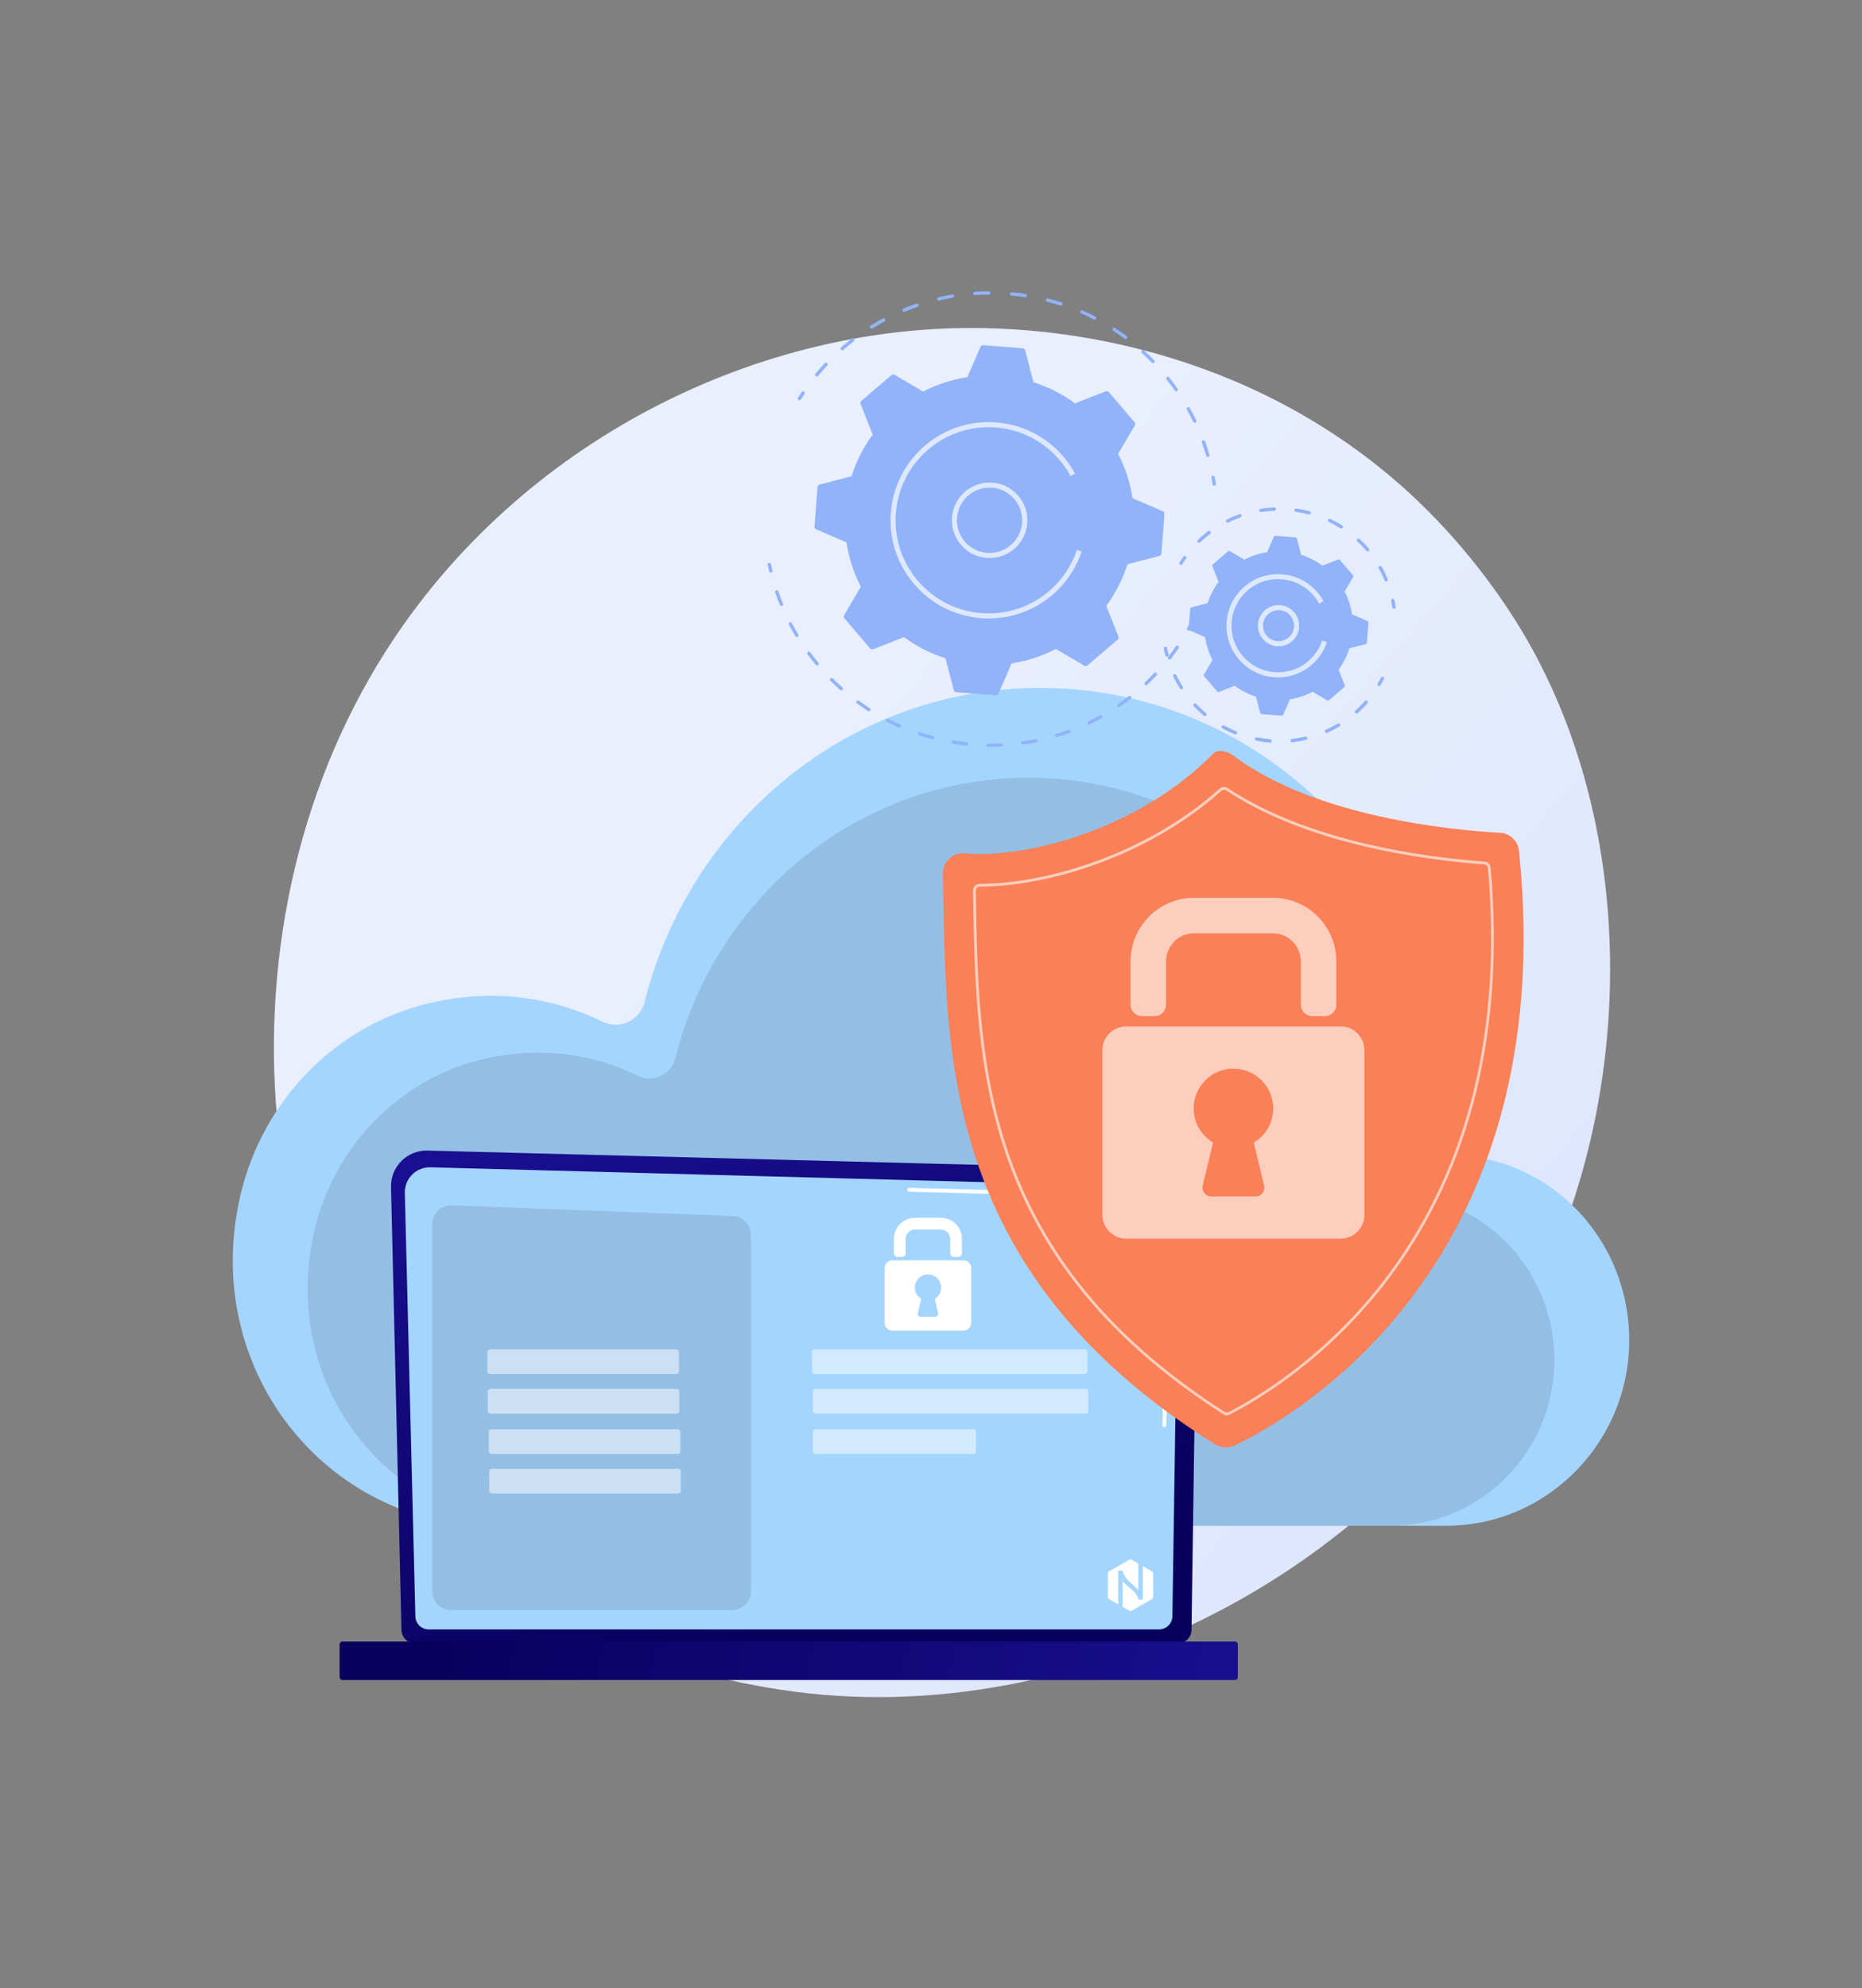 <?xml version="1.0" encoding="UTF-8"?>
<svg id="Calque_1" data-name="Calque 1" xmlns="http://www.w3.org/2000/svg" xmlns:xlink="http://www.w3.org/1999/xlink" viewBox="0 0 3710 3960">
  <rect x="0" y="0" width="3710" height="3960" fill="#808080" stroke="none"/>
  <defs>
    <style>
      .cls-1 {
        fill: url(#Dégradé_sans_nom);
      }

      .cls-1, .cls-2, .cls-3, .cls-4, .cls-5, .cls-6, .cls-7, .cls-8, .cls-9, .cls-10, .cls-11 {
        stroke-width: 0px;
      }

      .cls-2 {
        opacity: .61;
      }

      .cls-2, .cls-3, .cls-4, .cls-7 {
        isolation: isolate;
      }

      .cls-2, .cls-3, .cls-4, .cls-11 {
        fill: #fff;
      }

      .cls-3 {
        opacity: .51;
      }

      .cls-4 {
        opacity: .7;
      }

      .cls-5 {
        fill: url(#Dégradé_sans_nom_2);
      }

      .cls-6 {
        fill: url(#Dégradé_sans_nom_3);
      }

      .cls-7 {
        fill: #586a83;
        opacity: .21;
      }

      .cls-8 {
        fill: #f98057;
      }

      .cls-9 {
        fill: #a4d5ff;
      }

      .cls-10 {
        fill: #91b3fa;
      }
    </style>
    <linearGradient id="Dégradé_sans_nom" data-name="Dégradé sans nom" x1="3445.86" y1="554.59" x2="1434.67" y2="2314.37" gradientTransform="translate(0 3960) scale(1 -1)" gradientUnits="userSpaceOnUse">
      <stop offset="0" stop-color="#dae3fe"/>
      <stop offset="1" stop-color="#e9effd"/>
    </linearGradient>
    <linearGradient id="Dégradé_sans_nom_2" data-name="Dégradé sans nom 2" x1="1940.17" y1="753.54" x2="2298.69" y2="1829.09" gradientTransform="translate(3665.78 3960) rotate(-180)" gradientUnits="userSpaceOnUse">
      <stop offset="0" stop-color="#09005d"/>
      <stop offset="1" stop-color="#1a0f91"/>
    </linearGradient>
    <linearGradient id="Dégradé_sans_nom_3" data-name="Dégradé sans nom 3" x1="2774.37" y1="817.83" x2="1178.03" y2="429.53" gradientTransform="translate(3665.78 3960) rotate(-180)" gradientUnits="userSpaceOnUse">
      <stop offset="0" stop-color="#09005d"/>
      <stop offset="1" stop-color="#1a0f91"/>
    </linearGradient>
  </defs>
  <g id="Illustration">
    <g>
      <path class="cls-1" d="M3096.49,2495.41c-258.3,617.1-946.4,962.8-1543,869.5-97.1-15.2-363.3-60.4-598.9-273.6-453.7-410.5-550.8-1223.3-184.8-1796.2,266.4-416.9,743.8-653.3,1197.5-641.4,97.7,2.5,472.3,18.2,801.4,293.6,48.3,40.4,155,136.6,251.1,289,225.7,358.1,245.1,856.9,76.7,1259.1Z"/>
      <g>
        <path class="cls-9" d="M479.09,2380.21c44.1-188.2,188.3-336,371.9-381.2,126.2-31.1,247.3-14.4,349.7,35.9,33.9,16.7,74.3-2.2,83.7-39.6,90.5-359.6,408.9-625.3,787.9-625.3,449.4,0,813.7,373.5,813.7,834.3,0,12.2-.2,28.9-.4,45,1.6,34.5,16.3,49.1,38.2,52.8,176.1,18.8,314.4,167.6,322.1,351.2,8.8,210.8-158.5,385.4-364.2,385.4H978.49c-325.8,0-580.9-310.4-499.4-658.5Z"/>
        <path class="cls-7" d="M626.49,2450.81c39.4-168.1,168.1-300,332.1-340.4,112.7-27.7,220.8-12.9,312.2,32.1,30.3,14.9,66.3-2,74.7-35.3,80.8-321.1,365.1-558.3,703.5-558.3,401.2,0,726.5,333.5,726.5,744.9,0,10.9-.2,25.8-.4,40.2,1.4,30.8,14.5,43.8,34.1,47.1,157.2,16.8,280.8,149.7,287.6,313.6,7.9,188.2-141.5,344.1-325.2,344.1h-1699.2c-290.9-.1-518.7-277.2-445.9-588Z"/>
      </g>
      <g>
        <path class="cls-5" d="M799.89,3245.51c0,15.4,12.6,28,28.1,28h1518c15.4,0,28.1-12.6,28.1-28l12.6-872.3c0-15.4-18.2-45.5-51.5-43.3l-1483.5-38.4c-19.4-.5-38.1,7-51.8,20.6s-21.2,32.4-20.8,51.7l20.8,881.7Z"/>
        <path class="cls-9" d="M827.59,3218.61c0,14.6,12,26.6,26.6,26.6h1455.2c14.6,0,26.6-12,26.6-26.6l11.9-791.9c-1.4-47.7-43.2-64.8-68.5-63.8l-1421.8-38.1c-13.6-.4-26.8,4.9-36.4,14.5s-14.9,22.8-14.6,36.4l21,842.9Z"/>
        <g>
          <path class="cls-11" d="M2320.09,2842.41h0c-2.2,0-3.9-1.8-3.9-4l.9-64.2c0-2.1,1.8-3.8,3.9-3.8h0c2.2,0,3.9,1.8,3.9,4l-.9,64.2c0,2.1-1.7,3.8-3.9,3.8Z"/>
          <path class="cls-11" d="M2322.49,2685.01s-.1,0,0,0c-2.2,0-3.9-1.8-3.9-4l3.6-246c-.1-14.6-4.5-26.3-13.2-34.6-16.2-15.5-41.9-14.7-43-14.7l-454.5-12.2c-2.1-.1-3.8-1.8-3.8-4,.1-2.1,1.7-4,4-3.8l454.2,12.2c2.8-.2,30.2-.6,48.5,16.8,10.3,9.8,15.5,23.4,15.6,40.3l-3.6,246.1c-.1,2.2-1.8,3.9-3.9,3.9Z"/>
        </g>
        <path class="cls-6" d="M682.39,3345.91h1778.3c3.1,0,5.7-2.5,5.7-5.7v-65.2c0-3.1-2.5-5.7-5.7-5.7H682.39c-3.1,0-5.7,2.5-5.7,5.7v65.3c0,3.1,2.6,5.6,5.7,5.6Z"/>
        <path class="cls-7" d="M1458.89,3206.51h-560.3c-20.7,0-37.4-16.7-37.4-37.4v-731.3c0-21.2,17.6-38.2,38.8-37.4l560.3,21.4c20.1.8,36,17.3,36,37.4v709.9c0,20.7-16.8,37.4-37.4,37.4Z"/>
        <g>
          <path class="cls-3" d="M1347.39,2736.61h-371.1c-2.9,0-5.3-2.4-5.3-5.3v-38.7c0-2.9,2.4-5.3,5.3-5.3h371.1c2.9,0,5.3,2.4,5.3,5.3v38.7c.1,2.9-2.3,5.3-5.3,5.3Z"/>
          <path class="cls-3" d="M1348.19,2815.41h-371.1c-2.9,0-5.3-2.4-5.3-5.3v-38.7c0-2.9,2.4-5.3,5.3-5.3h371.1c2.9,0,5.3,2.4,5.3,5.3v38.7c0,2.9-2.4,5.3-5.3,5.3Z"/>
          <path class="cls-3" d="M1350.39,2895.81h-371.1c-2.9,0-5.3-2.4-5.3-5.3v-38.7c0-2.9,2.4-5.3,5.3-5.3h371.1c2.9,0,5.3,2.4,5.3,5.3v38.7c.1,2.9-2.3,5.3-5.3,5.3Z"/>
          <path class="cls-3" d="M1351.19,2974.51h-371.1c-2.9,0-5.3-2.4-5.3-5.3v-38.7c0-2.9,2.4-5.3,5.3-5.3h371.1c2.9,0,5.3,2.4,5.3,5.3v38.7c0,3-2.4,5.3-5.3,5.3Z"/>
        </g>
        <g>
          <path class="cls-3" d="M2161.39,2736.51h-538.2c-2.9,0-5.3-2.4-5.3-5.3v-38.7c0-2.9,2.4-5.3,5.3-5.3h538.2c2.9,0,5.3,2.4,5.3,5.3v38.7c0,3-2.4,5.3-5.3,5.3Z"/>
          <path class="cls-3" d="M2163.09,2815.41h-538.2c-2.9,0-5.3-2.4-5.3-5.3v-38.7c0-2.9,2.4-5.3,5.3-5.3h538.2c2.9,0,5.3,2.4,5.3,5.3v38.7c0,2.9-2.4,5.3-5.3,5.3Z"/>
          <path class="cls-3" d="M1939.39,2895.81h-314.6c-2.9,0-5.3-2.4-5.3-5.3v-38.7c0-2.9,2.4-5.3,5.3-5.3h314.6c2.9,0,5.3,2.4,5.3,5.3v38.7c0,2.9-2.3,5.3-5.3,5.3Z"/>
          <g>
            <path class="cls-11" d="M1909.19,2503.41h-8.4c-4.2,0-7.5-3.4-7.5-7.5v-28.6c0-10.2-8.3-18.5-18.5-18.5h-51.8c-10.2,0-18.5,8.3-18.5,18.5v28.6c0,4.2-3.4,7.5-7.5,7.5h-8.4c-4.2,0-7.5-3.4-7.5-7.5v-28.6c0-23.2,18.8-41.9,41.9-41.9h51.8c23.2,0,41.9,18.8,41.9,41.9v28.6c0,4.1-3.4,7.5-7.5,7.5Z"/>
            <path class="cls-11" d="M1919.49,2510.11h-141.3c-8.7,0-15.7,7-15.7,15.7v108.5c0,8.7,7,15.7,15.7,15.7h141.3c8.7,0,15.7-7,15.7-15.7v-108.5c0-8.6-7-15.7-15.7-15.7ZM1869.09,2615.01c.9,3.7-1.9,7.2-5.6,7.2h-29.1c-3.8,0-6.5-3.5-5.6-7.2l6.8-28.3c-8-4.8-13.3-13.8-12.7-23.9.7-13.1,11.3-23.9,24.5-24.7,15.2-.9,27.9,11.1,27.9,26.1,0,9.6-5.1,17.9-12.8,22.5l6.6,28.3Z"/>
          </g>
        </g>
      </g>
      <g>
        <g>
          <g>
            <path class="cls-10" d="M2368.19,1255.81c-.6,0-1.1-.1-1.6-.4-1.6-.9-2.2-3-1.3-4.6,2.2-3.9,4.3-7.8,6.3-11.8.9-1.7,2.9-2.3,4.5-1.4,1.7.9,2.3,2.9,1.4,4.5-2.1,4-4.2,8-6.4,12-.5,1.1-1.7,1.7-2.9,1.7Z"/>
            <path class="cls-10" d="M1974.39,1487.61h-6c-1.9,0-3.3-1.6-3.3-3.4s1.5-3.3,3.4-3.3h0c8.7.1,17.5,0,26.2-.4,1.7-.1,3.4,1.4,3.5,3.2.1,1.9-1.4,3.4-3.2,3.5-6.8.3-13.7.4-20.6.4ZM1925.69,1485.01h-.4c-8.8-1-17.7-2.2-26.3-3.6-1.8-.3-3.1-2-2.8-3.9.3-1.8,2.1-3.1,3.9-2.8,8.6,1.4,17.3,2.6,26,3.6,1.8.2,3.2,1.9,3,3.7-.2,1.7-1.7,3-3.4,3ZM2037.59,1483.21c-1.7,0-3.1-1.2-3.3-2.9-.3-1.8,1-3.5,2.9-3.8,8.6-1.2,17.3-2.7,25.8-4.4,1.8-.4,3.6.8,4,2.6.4,1.8-.8,3.6-2.6,4-8.6,1.7-17.5,3.2-26.2,4.5-.3,0-.4,0-.6,0ZM1857.59,1472.31c-.3,0-.6,0-.9-.1-8.5-2.3-17.1-4.8-25.5-7.6-1.8-.6-2.7-2.5-2.1-4.3s2.5-2.7,4.3-2.1c8.3,2.7,16.7,5.3,25.1,7.5,1.8.5,2.9,2.3,2.4,4.1-.4,1.5-1.8,2.5-3.3,2.5ZM2105.19,1468.31c-1.4,0-2.8-.9-3.2-2.4-.5-1.8.5-3.7,2.2-4.2,8.3-2.5,16.7-5.3,24.8-8.3,1.7-.6,3.7.2,4.3,2,.6,1.7-.2,3.7-2,4.3-8.3,3-16.8,5.9-25.2,8.5-.2,0-.6.1-.9.1ZM1792.29,1449.31c-.5,0-.9-.1-1.4-.3-8.1-3.6-16.2-7.4-24-11.4-1.7-.8-2.3-2.9-1.5-4.5.9-1.6,2.9-2.3,4.5-1.5,7.7,4,15.7,7.8,23.6,11.3,1.7.7,2.5,2.7,1.7,4.4-.4,1.3-1.6,2-2.9,2ZM2169.69,1443.11c-1.3,0-2.5-.7-3-1.9-.8-1.7-.1-3.7,1.6-4.5,7.8-3.8,15.7-7.8,23.3-12.1,1.6-.9,3.7-.3,4.6,1.3.9,1.6.3,3.7-1.3,4.6-7.7,4.3-15.7,8.4-23.6,12.3-.6.2-1.1.3-1.6.3ZM1731.29,1416.61c-.6,0-1.3-.2-1.8-.5-7.4-4.8-14.8-9.8-21.9-15-1.5-1.1-1.8-3.2-.7-4.7,1.1-1.5,3.2-1.8,4.7-.7,7,5.1,14.3,10.1,21.6,14.8,1.6,1,2,3.1,1,4.7-.7.9-1.8,1.4-2.9,1.4ZM2229.59,1408.31c-1.1,0-2.1-.5-2.8-1.5-1.1-1.5-.7-3.6.9-4.7,7.2-4.9,14.3-10.2,21.1-15.5,1.5-1.1,3.6-.9,4.7.6,1.1,1.5.9,3.6-.6,4.7-7,5.4-14.2,10.7-21.5,15.7-.5.5-1.1.7-1.8.7ZM1676.09,1374.91c-.8,0-1.6-.3-2.2-.8-6.6-5.8-13.1-12-19.4-18.2-1.3-1.3-1.3-3.4,0-4.8,1.3-1.3,3.4-1.3,4.8,0,6.2,6.1,12.6,12.2,19.1,17.9,1.4,1.2,1.5,3.4.3,4.8-.7.7-1.6,1.1-2.6,1.1ZM2283.49,1364.81c-.9,0-1.8-.4-2.4-1.1-1.3-1.4-1.2-3.5.1-4.8,6.3-6,12.6-12.2,18.5-18.5,1.3-1.3,3.4-1.4,4.8-.1,1.4,1.3,1.4,3.4.1,4.8-6.1,6.4-12.4,12.7-18.8,18.8-.7.6-1.5.9-2.3.9ZM1627.89,1325.21c-1,0-1.9-.4-2.6-1.2-5.6-6.8-11.2-13.8-16.4-20.9-1.1-1.5-.8-3.6.7-4.7s3.6-.8,4.7.7c5.2,7,10.6,13.9,16.2,20.6,1.2,1.4,1,3.6-.4,4.7-.6.5-1.4.8-2.2.8ZM2330.09,1313.61c-.7,0-1.4-.2-2.1-.7-1.5-1.1-1.7-3.3-.6-4.7,5.4-6.9,10.6-14,15.5-21.1,1.1-1.5,3.2-1.9,4.7-.9,1.5,1.1,1.9,3.2.9,4.7-5,7.2-10.3,14.5-15.7,21.5-.7.7-1.7,1.2-2.7,1.2ZM1587.79,1268.71c-1.1,0-2.3-.6-2.9-1.6-4.6-7.6-8.9-15.4-13-23.2-.9-1.6-.2-3.7,1.4-4.5,1.6-.9,3.7-.2,4.5,1.4,4,7.7,8.3,15.4,12.8,22.8,1,1.6.4,3.7-1.2,4.6-.4.4-1,.5-1.6.5ZM1556.89,1206.81c-1.3,0-2.6-.8-3.1-2.1-3.3-8.2-6.5-16.6-9.3-24.9-.6-1.8.3-3.7,2.1-4.3,1.7-.6,3.7.3,4.3,2.1,2.8,8.2,5.9,16.5,9.1,24.6.7,1.7-.1,3.7-1.9,4.4-.4.1-.8.2-1.2.2Z"/>
            <path class="cls-10" d="M1535.79,1140.61c-1.5,0-2.9-1-3.3-2.6-1-4.4-2-8.8-2.9-13.2-.4-1.8.8-3.6,2.6-4,1.8-.4,3.6.8,4,2.6.9,4.4,1.8,8.7,2.9,13,.4,1.8-.7,3.6-2.5,4-.3.2-.5.2-.8.2Z"/>
          </g>
          <g>
            <path class="cls-10" d="M1592.89,797.31c-.6,0-1.2-.2-1.8-.5-1.6-1-2-3.1-1.1-4.6,2.4-3.8,4.9-7.6,7.4-11.4,1-1.5,3.1-2,4.7-.9,1.5,1,2,3.1.9,4.7-2.5,3.7-4.9,7.4-7.3,11.2-.6,1-1.7,1.5-2.8,1.5Z"/>
            <path class="cls-10" d="M2406.59,910.11c-1.5,0-2.8-1-3.2-2.4-2.6-8.8-5.5-17.6-8.6-26.2-.6-1.7.3-3.7,2-4.3s3.7.3,4.3,2c3.2,8.7,6.1,17.7,8.7,26.6.5,1.8-.5,3.7-2.3,4.2-.3,0-.6.1-.9.1ZM2380.49,842.11c-1.3,0-2.5-.7-3-1.9-4-8.3-8.2-16.5-12.7-24.4-.9-1.6-.3-3.7,1.3-4.6,1.6-.9,3.7-.3,4.6,1.3,4.5,8.1,8.9,16.4,12.9,24.8.8,1.7.1,3.7-1.6,4.5-.6.2-1,.3-1.5.3ZM2343.69,779.31c-1.1,0-2.1-.5-2.8-1.4-5.2-7.5-10.8-14.9-16.5-22.1-1.2-1.5-.9-3.6.5-4.7,1.5-1.2,3.6-.9,4.7.5,5.8,7.3,11.4,14.8,16.7,22.4,1.1,1.5.7,3.6-.8,4.7-.5.4-1.1.6-1.8.6ZM1627.19,749.91c-.8,0-1.5-.3-2.1-.8-1.4-1.2-1.6-3.3-.4-4.7,5.9-7.1,12.1-14.2,18.5-21,1.3-1.4,3.4-1.4,4.8-.2,1.4,1.3,1.4,3.4.2,4.8-6.3,6.7-12.4,13.6-18.2,20.6-.8.9-1.8,1.3-2.8,1.3ZM2297.29,723.21c-.9,0-1.8-.3-2.4-1-6.3-6.5-13-13-19.8-19.2-1.4-1.3-1.5-3.4-.2-4.8,1.3-1.4,3.4-1.5,4.8-.2,6.9,6.3,13.6,12.8,20.1,19.5,1.3,1.3,1.3,3.5-.1,4.8-.7.6-1.6.9-2.4.9ZM1678.09,697.81c-.9,0-1.9-.4-2.5-1.2-1.2-1.4-1.1-3.5.3-4.8,7-6.1,14.3-12.1,21.6-17.8,1.5-1.1,3.6-.9,4.7.6s.9,3.6-.6,4.7c-7.2,5.6-14.4,11.5-21.3,17.5-.6.7-1.4,1-2.2,1ZM2242.59,675.21c-.7,0-1.4-.2-2-.7-7.3-5.5-14.9-10.7-22.6-15.7-1.6-1-2-3.1-1-4.7,1-1.6,3.1-2,4.7-1,7.8,5.1,15.5,10.4,22.9,16,1.5,1.1,1.8,3.2.7,4.7-.7,1-1.7,1.4-2.7,1.4ZM1736.59,654.51c-1.1,0-2.2-.6-2.9-1.6-1-1.6-.5-3.7,1.1-4.6,7.9-4.9,16-9.6,24.2-14,1.6-.9,3.7-.3,4.6,1.4.9,1.6.3,3.7-1.4,4.6-8.1,4.3-16.1,9-23.8,13.8-.6.2-1.2.4-1.8.4ZM2180.89,636.71c-.5,0-1-.1-1.5-.4-8.1-4.2-16.5-8.2-24.9-11.9-1.7-.7-2.5-2.7-1.7-4.4.7-1.7,2.7-2.5,4.4-1.7,8.5,3.7,17,7.8,25.2,12,1.7.9,2.3,2.9,1.4,4.5-.6,1.3-1.7,1.9-2.9,1.9ZM1801.29,621.11c-1.3,0-2.6-.8-3.1-2.1-.7-1.7.1-3.7,1.8-4.4,8.6-3.6,17.3-6.9,26.1-9.9,1.8-.6,3.7.3,4.3,2.1.6,1.8-.3,3.7-2.1,4.3-8.7,3-17.3,6.3-25.8,9.8-.3.2-.8.2-1.2.2ZM2113.69,608.71c-.3,0-.7-.1-1-.2-8.7-2.8-17.6-5.4-26.4-7.7-1.8-.5-2.9-2.3-2.4-4.1.5-1.8,2.3-2.9,4.1-2.4,9,2.3,18,4.9,26.8,7.8,1.8.6,2.7,2.5,2.2,4.2-.6,1.5-1.9,2.4-3.3,2.4ZM1870.59,598.71c-1.5,0-2.9-1-3.3-2.6-.4-1.8.7-3.6,2.5-4.1,9.1-2.1,18.3-4,27.4-5.6,1.9-.3,3.6.9,3.9,2.7.3,1.8-.9,3.6-2.7,3.9-9,1.5-18.1,3.4-27,5.5-.3.2-.6.2-.8.2ZM2042.89,592.01h-.5c-9-1.4-18.2-2.5-27.3-3.3-1.9-.2-3.2-1.8-3-3.7.2-1.9,1.8-3.2,3.7-3,9.2.8,18.6,2,27.8,3.4,1.8.3,3.1,2,2.8,3.8-.5,1.6-1.9,2.8-3.5,2.8ZM1942.49,587.81c-1.8,0-3.2-1.4-3.4-3.1-.1-1.9,1.3-3.5,3.1-3.6,9.2-.7,18.6-1,27.9-1.1h0c1.8,0,3.4,1.5,3.4,3.3,0,1.9-1.5,3.4-3.3,3.4-9.2.1-18.4.4-27.5,1.1,0,0-.1,0-.2,0Z"/>
            <path class="cls-10" d="M2419.29,967.41c-1.6,0-3.1-1.2-3.3-2.8-.7-4.4-1.4-8.8-2.3-13.2-.3-1.8.9-3.6,2.7-3.9,1.8-.3,3.6.9,3.9,2.7.8,4.4,1.6,8.9,2.3,13.4.3,1.8-1,3.6-2.8,3.8h-.5Z"/>
          </g>
          <g>
            <path class="cls-10" d="M2320.19,1023.71c.2-2.3-1.1-4.5-3.2-5.4l-60.4-26.2c-4.7-30.4-14.2-60.2-28.7-88.3l33.3-56.7c1.2-2,.9-4.5-.6-6.3l-51.3-60c-1.5-1.8-3.9-2.4-6.1-1.5l-61.2,24.1c-25.5-18.7-53.5-32.8-82.8-42.1l-16.6-63.7c-.6-2.2-2.5-3.9-4.8-4l-78.7-6.1c-2.3-.2-4.5,1.1-5.4,3.2l-26.2,60.4c-30.4,4.7-60.2,14.2-88.3,28.7l-56.7-33.3c-2-1.2-4.5-.9-6.3.6l-60,51.3c-1.8,1.5-2.4,3.9-1.5,6.1l24.1,61.2c-18.7,25.5-32.8,53.5-42.1,82.8l-63.7,16.6c-2.2.6-3.8,2.5-4,4.8l-6.1,78.7c-.2,2.3,1.1,4.5,3.2,5.4l60.4,26.2c4.7,30.4,14.2,60.2,28.7,88.3l-33.3,56.7c-1.2,2-.9,4.5.6,6.3l51.3,60c1.5,1.8,3.9,2.4,6.1,1.5l61.2-24.1c25.5,18.7,53.5,32.8,82.8,42.1l16.6,63.7c.6,2.2,2.5,3.9,4.8,4l78.7,6.1c2.3.2,4.5-1.1,5.4-3.2l26.2-60.4c30.4-4.7,60.2-14.2,88.3-28.7l56.7,33.3c2,1.2,4.5.9,6.3-.6l60-51.3c1.8-1.5,2.4-3.9,1.5-6.1l-24.1-61.2c18.7-25.5,32.8-53.5,42.1-82.8l63.7-16.6c2.2-.6,3.9-2.5,4-4.8l6.1-78.7Z"/>
            <path class="cls-4" d="M1971.49,1111.31c-15.4,0-30.4-4.7-43.2-13.8-33.8-23.9-41.9-70.9-17.9-104.7,11.6-16.4,28.9-27.3,48.7-30.7,19.8-3.4,39.7,1.1,56.1,12.7,16.4,11.6,27.3,28.9,30.7,48.7s-1.1,39.7-12.7,56.1c-11.6,16.4-28.9,27.3-48.7,30.7-4.5.6-8.8,1-13,1ZM1971.79,971.11c-3.7,0-7.4.3-11.1,1-17.1,2.9-32.1,12.4-42.1,26.5-20.7,29.3-13.8,69.9,15.5,90.7,14.2,10,31.4,13.9,48.5,11s32.1-12.4,42.1-26.5c10-14.2,13.9-31.4,11-48.5s-12.4-32.1-26.5-42.1h0c-11.1-8-24.1-12.1-37.4-12.1Z"/>
            <path class="cls-4" d="M1970.29,1231.71c-5.1,0-10.3-.2-15.5-.6-52.1-4.1-99.4-28.1-133.4-67.8-30.6-35.7-47-80.2-47-126.8,0-5.1.2-10.3.6-15.5,4.1-52.1,28.1-99.4,67.8-133.4,39.7-33.9,90.2-50.4,142.3-46.3,52.1,4.1,99.4,28.1,133.4,67.8,9.1,10.6,17,22.1,23.6,34.3l-8.9,4.8c-6.2-11.5-13.8-22.5-22.4-32.5-32.2-37.6-77.1-60.5-126.5-64.3s-97.3,11.8-134.9,44-60.5,77.1-64.3,126.5c-.4,4.9-.6,9.8-.6,14.7,0,44.1,15.5,86.3,44.5,120.2,32.2,37.6,77.1,60.5,126.5,64.3s97.3-11.8,134.9-44c25.5-21.9,44.7-50.2,55.3-81.9l9.6,3.2c-11.2,33.4-31.3,63.3-58.3,86.3-35.7,30.6-80.2,47-126.7,47Z"/>
          </g>
        </g>
        <g>
          <g>
            <path class="cls-10" d="M2747.99,1366.31c-.6,0-1.2-.2-1.7-.5-1.6-.9-2.1-3-1.2-4.6,2.3-3.8,4.4-7.7,6.4-11.6.9-1.7,2.9-2.3,4.5-1.4,1.7.9,2.3,2.9,1.4,4.5-2.1,4-4.3,8-6.6,11.9-.5,1.1-1.7,1.7-2.8,1.7Z"/>
            <path class="cls-10" d="M2530.69,1479.01h-.3c-9.1-.7-18.3-2-27.3-3.8-1.8-.4-3-2.1-2.7-4,.4-1.8,2.1-3,4-2.7,8.7,1.7,17.6,2.9,26.5,3.6,1.9.1,3.2,1.8,3.1,3.6-.1,2-1.6,3.3-3.3,3.3ZM2574.69,1478.31c-1.7,0-3.1-1.3-3.3-3-.2-1.8,1.1-3.5,3-3.7,8.9-1,17.7-2.5,26.4-4.5,1.8-.4,3.6.7,4,2.5s-.7,3.6-2.5,4c-8.9,2.1-18,3.6-27.1,4.7h-.5ZM2461.59,1462.71c-.4,0-.9-.1-1.3-.2-8.5-3.4-16.8-7.4-24.8-11.8-1.6-.9-2.2-2.9-1.3-4.6.9-1.6,2.9-2.2,4.6-1.3,7.8,4.3,15.9,8.2,24.1,11.5,1.7.7,2.6,2.7,1.9,4.4-.6,1.2-1.9,2-3.2,2ZM2643.19,1459.71c-1.3,0-2.5-.7-3.1-2-.8-1.7,0-3.7,1.7-4.4,8.1-3.6,16.1-7.8,23.7-12.3,1.6-1,3.7-.4,4.6,1.2,1,1.6.4,3.7-1.2,4.6-7.9,4.7-16.1,9-24.4,12.7-.3.1-.8.2-1.3.2ZM2400.79,1426.21c-.8,0-1.5-.3-2.2-.8-7-5.8-13.7-12.2-20.1-18.8-1.3-1.4-1.2-3.5.1-4.8,1.4-1.3,3.5-1.2,4.8.1,6.1,6.5,12.7,12.6,19.5,18.3,1.4,1.2,1.6,3.3.4,4.7-.6.8-1.5,1.3-2.5,1.3ZM2702.79,1421.11c-.9,0-1.8-.4-2.5-1.1-1.2-1.4-1.1-3.5.3-4.8l2-1.8c5.9-5.4,11.6-11.2,16.9-17.1,1.2-1.4,3.4-1.5,4.8-.3,1.4,1.2,1.5,3.4.3,4.8-5.5,6.1-11.3,12.1-17.4,17.6l-2,1.8c-.8.6-1.6.9-2.4.9ZM2353.89,1372.91c-1.1,0-2.2-.5-2.8-1.6-4.9-7.7-9.5-15.8-13.5-24-.8-1.7-.1-3.7,1.6-4.5,1.7-.8,3.7-.1,4.5,1.6,3.9,8,8.3,15.8,13.1,23.3,1,1.6.5,3.6-1,4.6-.7.5-1.3.6-1.9.6Z"/>
            <path class="cls-10" d="M2325.19,1307.81c-1.5,0-2.9-1-3.3-2.5-1.2-4.4-2.2-8.9-3.1-13.3-.4-1.8.8-3.6,2.6-4s3.6.8,4,2.6c.9,4.3,1.9,8.7,3,12.9.5,1.8-.6,3.6-2.4,4.1-.2.2-.5.2-.8.2Z"/>
          </g>
          <g>
            <path class="cls-10" d="M2352.99,1125.11c-.6,0-1.2-.2-1.8-.5-1.6-1-2-3.1-1.1-4.6,2.4-3.8,5-7.7,7.6-11.3,1.1-1.5,3.2-1.9,4.7-.8,1.5,1.1,1.9,3.2.8,4.7-2.6,3.6-5,7.3-7.4,11-.6,1-1.7,1.5-2.8,1.5Z"/>
            <path class="cls-10" d="M2761.89,1157.91c-1.3,0-2.6-.8-3.1-2.1-3.4-8-7.3-16-11.7-23.6-.9-1.6-.4-3.7,1.3-4.6,1.6-.9,3.7-.4,4.6,1.3,4.5,7.8,8.5,16,12,24.3.7,1.7-.1,3.7-1.8,4.4-.4.2-.9.3-1.3.3ZM2725.19,1098.51c-1,0-1.9-.4-2.6-1.2-1.7-2-3.5-4-5.3-6-4.1-4.5-8.4-8.9-12.9-13-1.4-1.3-1.4-3.4-.2-4.8,1.3-1.4,3.4-1.4,4.8-.2,4.6,4.3,9,8.8,13.3,13.4,1.9,2,3.7,4.1,5.4,6.2,1.2,1.4,1,3.5-.4,4.7-.6.6-1.4.9-2.1.9ZM2388.89,1081.21c-.9,0-1.8-.3-2.4-1-1.3-1.3-1.2-3.5.1-4.8,1.4-1.3,2.7-2.6,4.1-3.9,5.3-4.8,10.8-9.4,16.5-13.7,1.5-1.1,3.6-.8,4.7.6,1.1,1.5.8,3.6-.6,4.7-5.5,4.2-10.9,8.7-16,13.3-1.4,1.2-2.7,2.5-4,3.8-.8.7-1.6,1-2.4,1ZM2672.49,1052.71c-.6,0-1.2-.2-1.8-.5-7.4-4.7-15.1-9-23-12.7-1.7-.8-2.4-2.8-1.6-4.5.8-1.7,2.8-2.4,4.5-1.6,8.1,3.9,16.1,8.3,23.7,13.1,1.6,1,2,3.1,1,4.6-.6,1-1.7,1.6-2.8,1.6ZM2445.99,1041.01c-1.2,0-2.4-.7-3-1.9-.8-1.7-.1-3.7,1.5-4.5,8-4,16.4-7.6,24.9-10.6,1.8-.6,3.7.3,4.3,2s-.3,3.7-2,4.3c-8.2,3-16.4,6.4-24.2,10.3-.5.3-1,.4-1.5.4ZM2608.49,1024.71c-.3,0-.6,0-.9-.1-8.4-2.2-17.1-4-25.8-5.3-1.8-.3-3.1-2-2.8-3.8s2-3.2,3.8-2.8c8.9,1.3,17.8,3.1,26.5,5.4,1.8.5,2.9,2.3,2.4,4.1-.4,1.5-1.7,2.5-3.2,2.5ZM2512.49,1019.81c-1.6,0-3.1-1.2-3.3-2.8-.3-1.8,1-3.6,2.8-3.8,8.9-1.4,17.9-2.3,26.9-2.7,1.9,0,3.4,1.4,3.5,3.2.1,1.9-1.4,3.4-3.2,3.5-8.8.4-17.6,1.2-26.2,2.6h-.5Z"/>
            <path class="cls-10" d="M2777.49,1212.51c-1.6,0-3.1-1.2-3.3-2.8-.7-4.3-1.5-8.7-2.4-13-.4-1.8.8-3.6,2.6-4s3.6.8,4,2.6c1,4.4,1.8,8.9,2.5,13.4.3,1.8-1,3.6-2.8,3.8h-.6Z"/>
          </g>
          <g>
            <path class="cls-10" d="M2726.59,1239.81c.1-1.2-.6-2.3-1.7-2.8l-31-13.5c-2.4-15.6-7.3-30.9-14.8-45.4l17.1-29.1c.6-1,.5-2.3-.3-3.2l-26.4-30.8c-.8-.9-2-1.2-3.1-.8l-31.4,12.4c-13.1-9.6-27.5-16.8-42.5-21.6l-8.5-32.7c-.3-1.1-1.3-2-2.5-2.1l-40.4-3.1c-1.2-.1-2.3.6-2.8,1.7l-13.5,31c-15.6,2.4-30.9,7.3-45.4,14.8l-29.1-17.1c-1-.6-2.3-.5-3.2.3l-30.8,26.4c-.9.8-1.2,2-.8,3.1l12.4,31.4c-9.6,13.1-16.8,27.5-21.6,42.5l-32.7,8.5c-1.1.3-2,1.3-2.1,2.5l-3.1,40.4c-.1,1.2.6,2.3,1.7,2.8l31,13.5c2.4,15.6,7.3,30.9,14.8,45.4l-17.1,29.1c-.6,1-.5,2.3.3,3.2l26.4,30.8c.8.9,2,1.2,3.1.8l31.4-12.4c13.1,9.6,27.5,16.8,42.5,21.6l8.5,32.7c.3,1.1,1.3,2,2.5,2.1l40.4,3.1c1.2.1,2.3-.6,2.8-1.7l13.5-31c15.6-2.4,30.9-7.3,45.4-14.8l29.1,17.1c1,.6,2.3.5,3.2-.3l30.8-26.4c.9-.8,1.2-2,.8-3.1l-12.4-31.4c9.6-13.1,16.8-27.5,21.6-42.5l32.7-8.5c1.1-.3,2-1.3,2.1-2.5l3.1-40.4Z"/>
            <path class="cls-4" d="M2547.39,1287.21c-8.4,0-16.6-2.6-23.6-7.6-18.5-13.1-22.9-38.7-9.8-57.2,6.3-9,15.8-14.9,26.6-16.7,10.8-1.9,21.7.6,30.6,7,9,6.3,14.9,15.8,16.7,26.6,1.9,10.8-.6,21.7-7,30.6-6.3,9-15.8,14.9-26.6,16.7-2.2.4-4.6.6-6.9.6ZM2547.49,1215.21c-9.7,0-19.3,4.5-25.3,13.1-9.9,13.9-6.5,33.3,7.4,43.1,6.7,4.8,15,6.6,23.1,5.2,8.2-1.4,15.3-5.9,20-12.6,4.8-6.7,6.6-15,5.2-23.1-1.4-8.2-5.9-15.3-12.6-20h0c-5.3-3.8-11.6-5.7-17.8-5.7Z"/>
            <path class="cls-4" d="M2546.79,1349.11c-2.7,0-5.4-.1-8.2-.3-27.4-2.1-52.3-14.8-70.2-35.7-16.6-19.4-24.7-43.1-24.7-66.8,0-29,12.2-57.9,36-78.2,43.1-36.9,108.2-31.8,145.1,11.3.3.3.6.7.9,1,4,4.8,7.6,9.9,10.6,15.3v.1c0,.1.1.2.1.2.1.1.2.3.2.4s.1.2.1.2c.1.2.3.5.4.7l-8.9,4.8c-3.1-5.8-6.9-11.3-11.2-16.3h0c-23.5-27.5-59.8-37.8-92.8-29.7-13.6,3.3-26.6,9.8-38,19.5-21.4,18.3-32.4,44.4-32.4,70.6,0,21.3,7.3,42.8,22.2,60.3,33.3,38.9,91.9,43.5,130.8,10.2,12.8-10.9,22.3-25.1,27.6-41l9.6,3.2c-5.9,17.6-16.5,33.3-30.7,45.4-18.6,16.1-42,24.8-66.5,24.8Z"/>
          </g>
        </g>
      </g>
      <g>
        <g>
          <path class="cls-8" d="M1891.19,1710.31c8.3-7.8,19.5-11.6,30.9-10.6,121.2,10.9,347.3-47.5,495-198.7,10.3-10.5,29-4.6,40.7,4.2,164.3,122.8,436.7,148.2,531.3,153.4,19.6,1.1,35.4,16.2,37.5,35.7,86,830.5-454.8,1131.5-566.9,1184.6-12.3,5.8-26.7,5-38.2-2.2-559-348.2-535.1-801-542.8-1136.5-.3-11.2,4.2-22.2,12.5-29.9Z"/>
          <path class="cls-2" d="M2444.49,2818.71c-2.5,0-5-.7-7.2-2.1-214.3-137-354-300.8-427-500.7-65.2-178.5-68.4-360.4-71.2-520.8l-.4-21.4c-.1-3.6,1.3-6.9,3.8-9.5s5.9-4,9.5-4h0c132.7,0,331.9-58.6,478-189.5,4.5-4,11.1-4.5,16.2-1.2,160.5,106.5,389.5,137.5,511.7,146.5,6.5.5,11.6,5.5,12.2,12.1,28.4,324.1-39,598.1-200.3,814.5-120.5,161.6-263.4,245.8-319.2,274.5h0c-2,1.1-4,1.6-6.1,1.6ZM2447.99,2812.41l1.2,2.4-1.2-2.4c55.5-28.5,197.5-112.2,317.4-272.9,160.5-215.3,227.6-488.1,199.3-810.8-.3-3.8-3.4-6.8-7.2-7.1-122.7-9-352.8-40.2-514.3-147.4-3-2-6.9-1.7-9.5.7-147.2,131.9-347.9,190.9-481.5,190.9h0c-2.3,0-4.3.8-5.7,2.4-1.5,1.5-2.3,3.5-2.2,5.6l.4,21.4c2.8,160,6,341.3,70.9,519,72.6,198.7,211.6,361.6,424.8,498,2.2,1.3,5.2,1.5,7.6.2Z"/>
        </g>
        <g>
          <path class="cls-2" d="M2639.89,2023.81h-25.3c-12.6,0-22.7-10.2-22.7-22.7v-86.4c0-30.9-25.1-56-56-56h-156.6c-30.9,0-56,25.1-56,56v86.4c0,12.6-10.2,22.7-22.7,22.7h-25.3c-12.6,0-22.7-10.2-22.7-22.7v-86.4c0-70,56.7-126.7,126.7-126.7h156.6c70,0,126.7,56.7,126.7,126.7v86.4c0,12.5-10.2,22.7-22.7,22.7Z"/>
          <path class="cls-2" d="M2671.19,2044.21h-427.3c-26.2,0-47.4,21.2-47.4,47.4v327.9c0,26.2,21.2,47.4,47.4,47.4h427.3c26.2,0,47.4-21.2,47.4-47.4v-327.9c0-26.2-21.2-47.4-47.4-47.4ZM2518.69,2361.11c2.7,11-5.7,21.7-17.1,21.7h-88.1c-11.4,0-19.7-10.6-17.1-21.7l20.6-85.6c-24.3-14.5-40.1-41.6-38.5-72.3,2.1-39.7,34.3-72.3,74-74.7,46-2.9,84.3,33.6,84.3,79,0,28.9-15.5,54.2-38.6,68l20.5,85.6Z"/>
        </g>
      </g>
    </g>
  </g>
  <g>
    <path class="cls-11" d="M2254.88,3106.3c-1.52-.89-3.28-.89-4.78,0l-40.4,23.31c-1.52.89-2.39,2.52-2.39,4.15v46.73c0,1.63.89,3.28,2.39,4.15l18.23,10.51v-.04h0v-66.88h8.82c1.26,7.06,5.28,13.23,10.21,18.51,4.91,5.28,10.58,9.58,15.75,14.49,1.89,1.76,3.78,3.65,5.41,5.67v-52.89l-13.23-7.69Z"/>
    <path class="cls-11" d="M2295.32,3129.61l-18.25-10.58v66.75h-8.95c-1.26-8.43-7.43-15.36-14.49-21.29-4.65-3.91-9.32-7.06-13.36-11.58-1.26-1.39-2.26-2.78-3.41-4.15v51.37h0v.15l13.27,7.65c1.52.89,3.28.89,4.78,0l40.4-23.31c1.52-.89,2.39-2.39,2.39-4.15v-46.73c.02-1.63-.87-3.28-2.39-4.15Z"/>
  </g>
</svg>